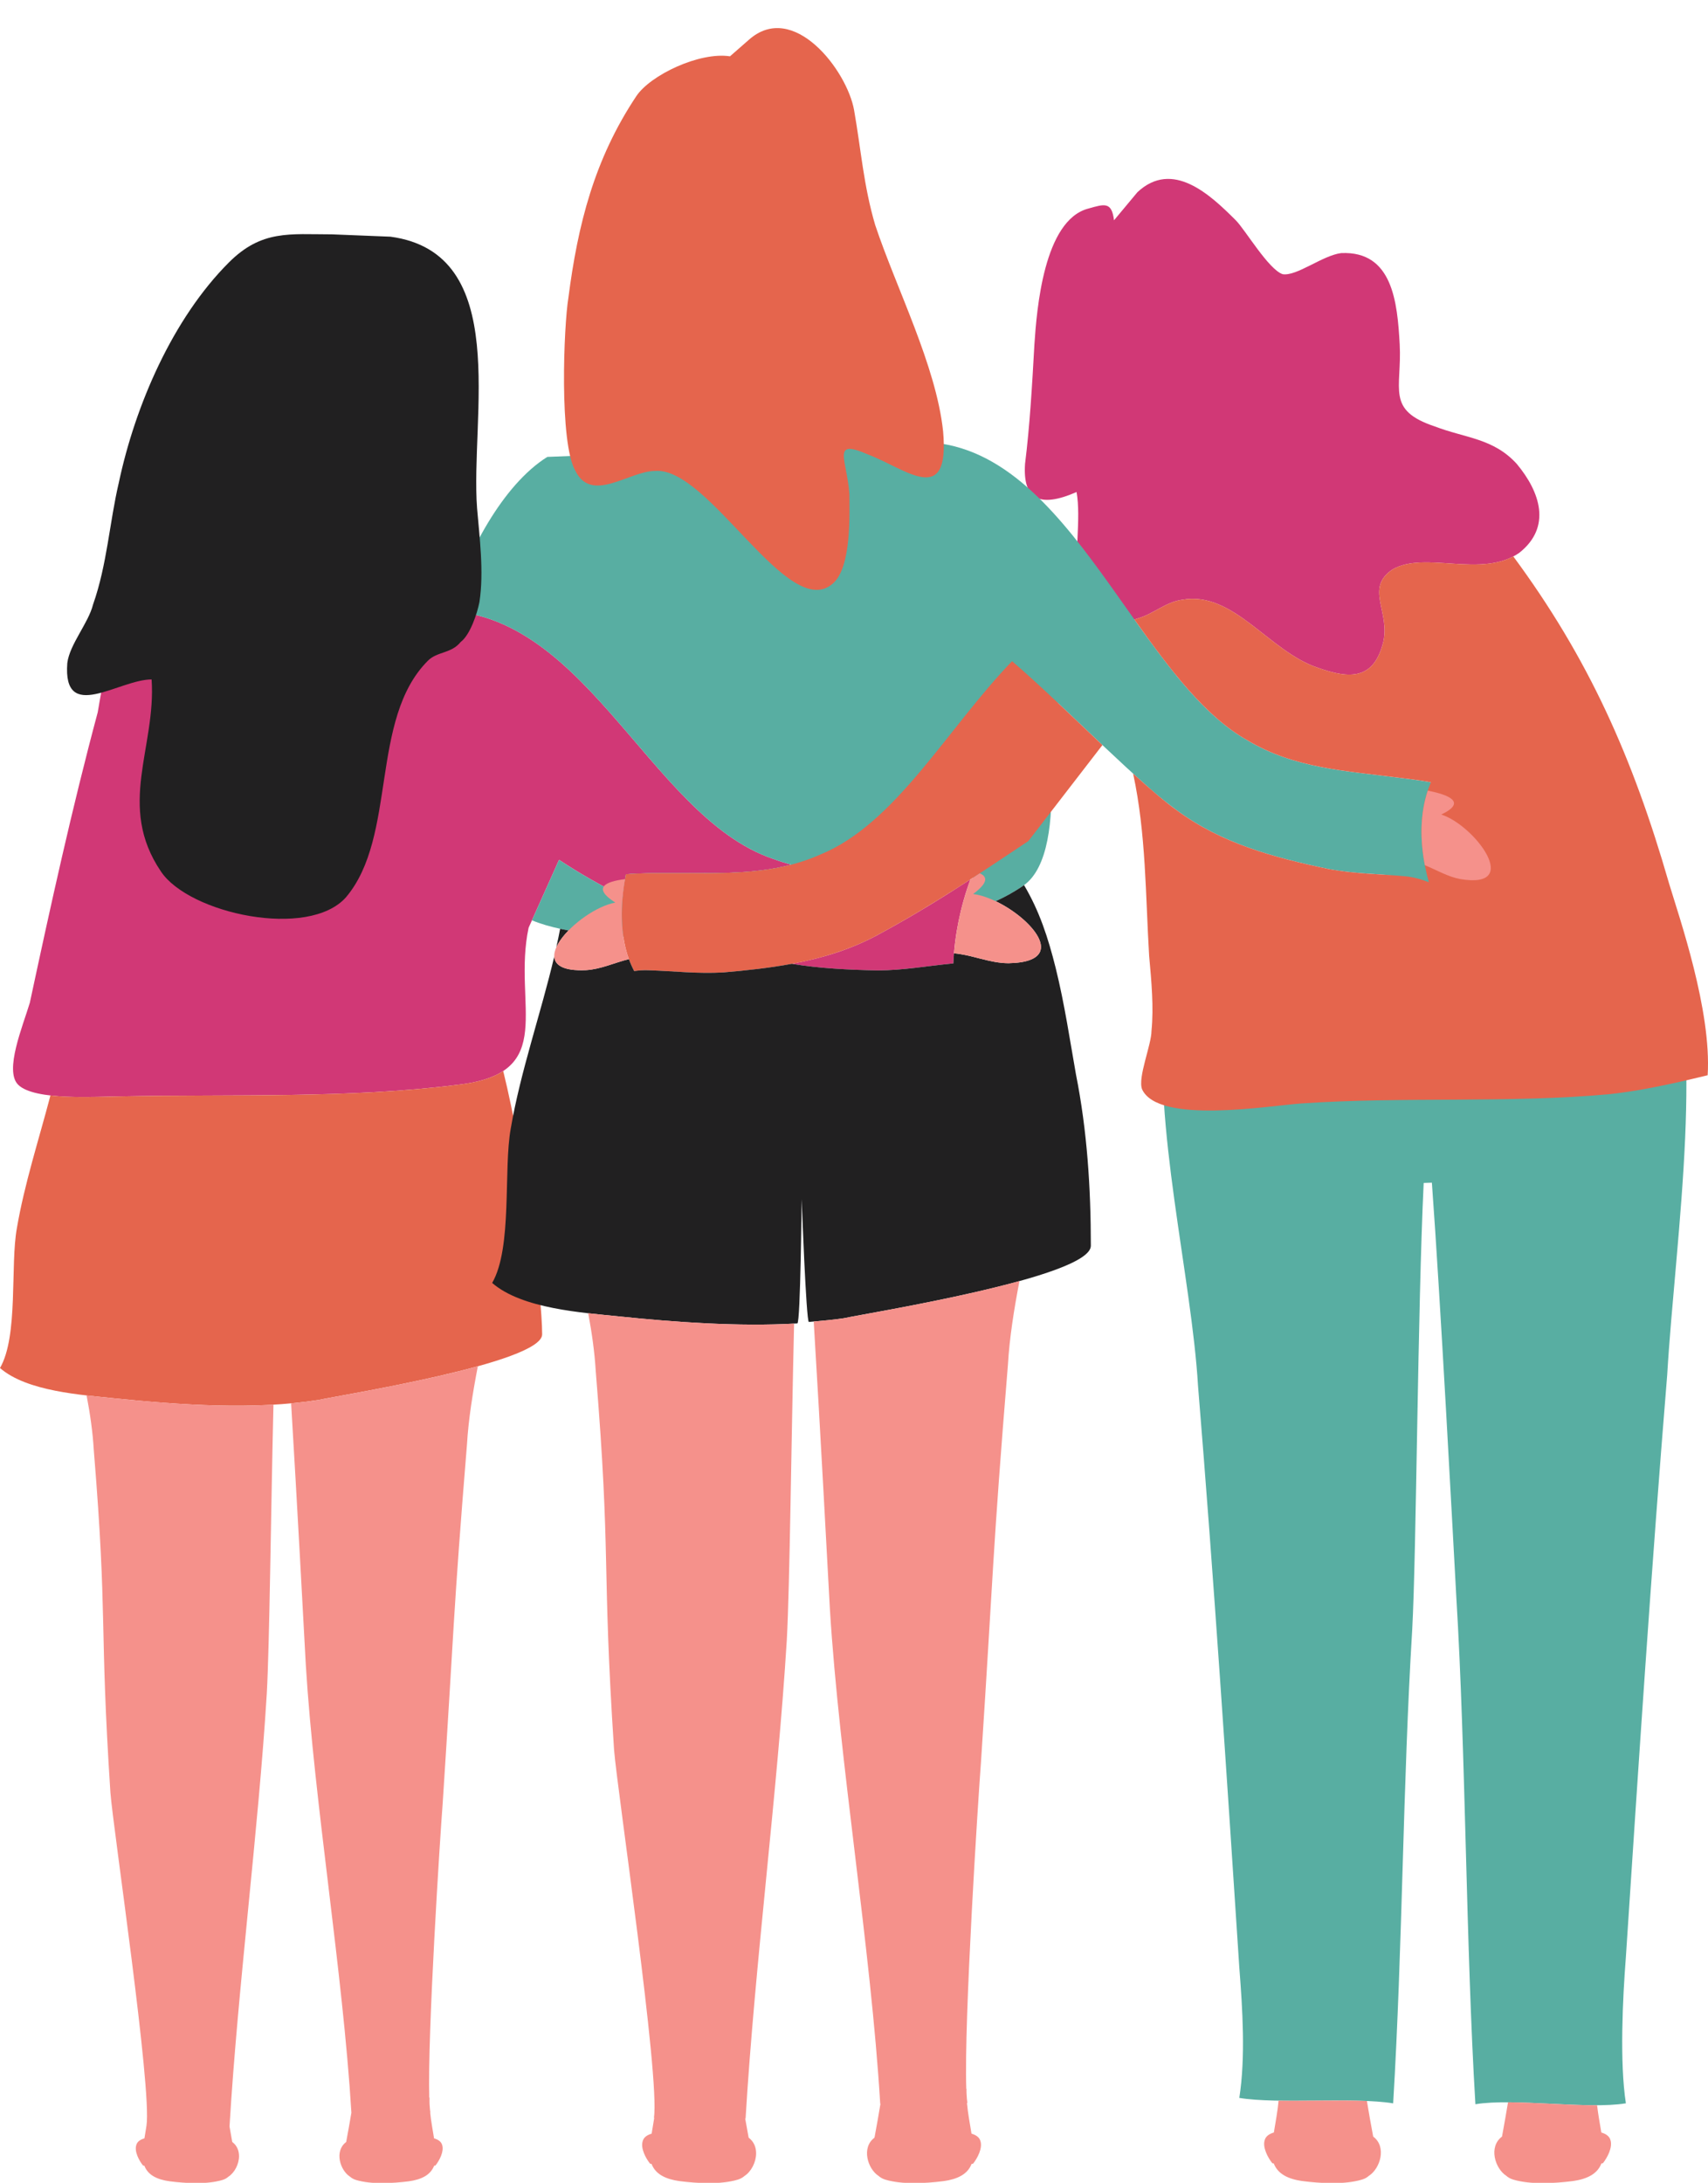 <?xml version="1.0" encoding="UTF-8"?><svg xmlns="http://www.w3.org/2000/svg" xmlns:xlink="http://www.w3.org/1999/xlink" height="465.9" preserveAspectRatio="xMidYMid meet" version="1.0" viewBox="0.0 -6.0 364.7 465.9" width="364.7" zoomAndPan="magnify"><defs><clipPath id="a"><path d="M 241 112 L 364.699 112 L 364.699 232 L 241 232 Z M 241 112"/></clipPath><clipPath id="b"><path d="M 269 442 L 295 442 L 295 459.969 L 269 459.969 Z M 269 442"/></clipPath><clipPath id="c"><path d="M 319 442 L 344 442 L 344 459.969 L 319 459.969 Z M 319 442"/></clipPath><clipPath id="d"><path d="M 18 291 L 59 291 L 59 459.969 L 18 459.969 Z M 18 291"/></clipPath><clipPath id="e"><path d="M 62 285 L 103 285 L 103 459.969 L 62 459.969 Z M 62 285"/></clipPath><clipPath id="f"><path d="M 125 274 L 170 274 L 170 459.969 L 125 459.969 Z M 125 274"/></clipPath><clipPath id="g"><path d="M 173 267 L 218 267 L 218 459.969 L 173 459.969 Z M 173 267"/></clipPath></defs><g><g id="change1_1"><path d="M 90.371 124.52 L 30.371 125.52 C 23.371 127.52 21.871 140.52 20.871 146.02 C 15.371 166.52 10.871 187.02 6.371 208.02 C 4.871 213.02 0.871 222.52 3.871 225.52 C 7.371 229.02 20.871 228.02 25.371 228.02 C 49.371 227.52 74.371 228.52 97.871 225.52 C 119.371 223.02 109.371 208.52 112.871 192.02 L 119.371 177.52 C 123.738 180.43 128.289 182.98 132.961 185.352 C 133.109 183.719 133.352 182.129 133.648 180.609 C 136.969 180.328 140.48 180.371 141.961 180.371 C 151.32 180.301 160.281 180.828 169 178.551 C 167.699 178.211 166.41 177.809 165.109 177.328 C 137.961 168.18 124.371 121.02 90.371 124.52" fill="#d13876"/></g><g id="change1_2"><path d="M 169.07 199.719 C 174.949 200.699 181.051 201.012 187.391 201.129 C 192.98 201.102 197.891 200.18 203.391 199.648 C 203.441 199.648 203.5 199.648 203.559 199.641 C 203.84 193.539 205.09 187.461 207.211 181.699 C 201.141 185.641 195.031 189.41 188.25 193.09 C 182.199 196.5 175.801 198.469 169.07 199.719" fill="#d13876"/></g><g id="change1_3"><path d="M 323.871 93.02 C 318.871 87.52 312.871 87.52 306.371 85.02 C 295.871 81.52 299.371 77.02 298.871 67.52 C 298.371 58.52 297.371 47.52 286.371 48.02 C 282.371 48.52 276.871 53.02 273.871 52.52 C 270.871 51.52 265.871 43.02 263.871 41.02 C 258.371 35.52 250.371 28.02 242.871 35.02 L 237.871 41.02 C 237.371 37.02 235.871 37.52 232.371 38.52 C 222.871 41.02 221.371 60.02 220.871 67.52 C 220.371 76.52 219.871 85.02 218.871 93.02 C 218.371 100.52 221.871 102.52 229.871 99.02 C 231.871 110.02 223.871 133.02 242.871 126.02 C 246.371 125.02 248.871 122.52 252.371 122.02 C 263.371 120.02 270.871 133.02 281.371 136.52 C 288.371 139.02 293.371 139.02 295.371 131.02 C 296.871 124.52 291.371 119.52 297.371 115.52 C 304.371 111.52 316.371 117.52 324.371 112.02 C 331.371 106.52 328.871 99.02 323.871 93.02" fill="#d13876"/></g><g id="change2_1"><path d="M 359.691 213.938 C 359.582 212.328 359.434 210.758 359.254 209.23 C 357.895 196.34 358.223 193.77 353.332 176.91 C 353.184 176.391 352.312 176.109 351.074 175.988 C 346.684 177.008 342.145 177.641 337.562 178.02 C 333.137 179.152 328.547 180.055 323.934 180.586 C 321.914 175.758 315.496 169.637 310.371 168.02 C 318.32 164.219 311.699 162.09 305.531 160.973 C 305.504 160.965 305.473 160.961 305.445 160.957 C 305.148 160.902 304.859 160.852 304.566 160.805 C 304.512 160.793 304.453 160.785 304.398 160.777 C 304.117 160.73 303.844 160.688 303.57 160.645 C 303.527 160.637 303.488 160.633 303.445 160.625 C 302.484 160.477 301.582 160.355 300.805 160.258 C 300.793 160.258 300.785 160.254 300.777 160.254 C 300.531 160.223 300.305 160.195 300.09 160.168 C 300.047 160.164 300.008 160.156 299.969 160.152 C 299.758 160.129 299.562 160.105 299.387 160.082 C 299.195 160.059 299.023 160.039 298.871 160.02 C 287.371 158.52 276.371 158.02 266.371 152.02 C 241.371 138.02 227.371 85.02 193.371 88.52 L 161.59 89.766 L 116.871 91.52 C 107.281 97.516 99.609 112.137 95.895 124.402 C 125.934 126.191 139.48 168.691 165.109 177.332 C 166.41 177.812 167.699 178.211 169 178.551 C 160.281 180.832 151.32 180.301 141.961 180.371 C 140.48 180.371 136.969 180.332 133.648 180.609 C 133.352 182.133 133.109 183.723 132.961 185.352 C 128.289 182.98 123.738 180.43 119.371 177.52 L 113.586 190.43 C 128.066 196.523 165.488 194.031 183.688 192.359 C 186.188 190.07 208.105 178.961 208.105 178.961 C 208.105 178.961 206.918 186.645 206.633 188.66 C 210.578 187.406 214.867 185.59 218.598 182.965 C 229.145 175.535 222.371 141.52 222.371 141.52 C 223.68 142.391 224.945 143.32 226.18 144.301 C 232.5 150.242 239.113 156.664 244.641 161.531 C 246.387 163.109 248.184 164.621 250.051 166.035 C 250.508 166.383 250.949 166.719 251.371 167.02 C 260.871 174.02 271.871 177.02 283.871 179.52 C 288.43 180.348 292.648 180.492 297.09 180.801 C 292.703 180.789 288.316 180.805 283.922 180.801 C 274.512 180.789 265.113 180.102 255.695 180.051 C 255.633 180.051 255.586 180.031 255.523 180.031 C 254.965 180.109 254.426 180.191 253.855 180.27 C 251.254 198.141 249.773 200.75 248.754 210.41 C 246.043 233.48 254.445 266.691 255.805 289.77 C 259.203 331.16 261.914 372.559 264.625 413.961 C 265.305 422.781 265.984 432.961 264.625 441.781 C 272.773 443.141 289.336 441.582 297.473 442.941 C 299.512 409 299.512 375.07 301.543 341.82 C 302.445 325.301 302.695 273.41 303.992 246.488 C 304.574 246.469 305.152 246.449 305.742 246.43 C 307.594 271.719 310.176 320.621 310.965 334.988 C 312.992 368.238 312.992 409.199 315.035 443.129 C 323.176 441.77 339.023 444.289 347.164 442.93 C 345.812 434.109 346.484 420.539 347.164 411.719 C 349.883 370.32 352.594 328.922 355.984 287.52 C 356.855 272.75 359.062 254.238 359.824 236.789 L 359.824 236.781 C 360.172 228.789 360.223 221.027 359.691 213.938" fill="#58aea2"/></g><g id="change3_1"><path d="M 97.871 225.52 C 74.371 228.52 49.371 227.52 25.371 228.02 C 22.512 228.02 16.02 228.422 10.77 227.82 C 8.289 237.262 5.211 246.711 3.602 256.148 C 2.16 264.059 3.961 279.16 0 285.988 C 5.75 291.02 17.621 291.738 24.449 292.461 C 38.469 293.891 54.281 294.969 67.941 292.82 C 72.98 291.738 115.762 284.91 115.762 278.801 C 115.762 270.398 112.039 241.141 107.449 222.602 C 105.309 224.012 102.238 225.012 97.871 225.52" fill="#e5654d"/></g><g id="change3_2"><path d="M 175.191 176.379 C 164.531 181.121 153.551 180.281 141.961 180.371 C 140.48 180.371 136.969 180.328 133.648 180.609 C 132.328 187.25 132.18 195.238 135.41 201.262 C 136.391 201.121 137.379 201.051 138.41 201.09 C 143.93 201.262 148.891 201.871 154.469 201.551 C 166.691 200.52 177.969 198.891 188.25 193.09 C 199.59 186.93 209.078 180.52 219.578 173.52 L 235.391 153.031 C 228.84 146.828 221.879 140.09 216.102 135.121 C 202.32 149.398 191.262 169.809 175.191 176.379" fill="#e5654d"/></g><g clip-path="url(#a)" id="change3_4"><path d="M 356.371 182.52 C 348.609 155.59 339.18 134.488 323.129 112.762 C 315.18 116.941 304.02 111.719 297.371 115.52 C 291.371 119.52 296.871 124.52 295.371 131.02 C 293.371 139.02 288.371 139.02 281.371 136.52 C 270.871 133.02 263.371 120.02 252.371 122.02 C 248.871 122.52 246.371 125.02 242.871 126.02 C 242.648 126.102 242.441 126.18 242.23 126.238 C 249.82 136.922 257.379 146.988 266.371 152.02 C 276.371 158.02 287.371 158.52 298.871 160.02 C 300.109 160.172 302.781 160.469 305.531 160.969 C 302.77 167.398 303.078 175.148 305.102 182.301 C 303.449 181.672 301.738 181.172 299.871 181.02 C 294.371 180.52 289.371 180.52 283.871 179.52 C 271.871 177.02 260.871 174.02 251.371 167.02 C 248.77 165.172 245.531 162.379 241.949 159.121 C 244.719 171.91 244.59 185.121 245.371 198.02 C 245.871 203.52 246.371 209.02 245.871 214.02 C 245.871 217.02 242.871 224.02 243.871 226.52 C 247.371 234.02 270.871 230.02 277.871 229.52 C 299.871 228.02 322.371 229.52 343.871 227.52 C 349.898 226.852 356.391 225.512 364.629 223.5 C 365.48 209.691 358.602 189.93 356.371 182.52" fill="#e5654d"/></g><g id="change3_3"><path d="M 177.871 118.52 C 181.871 115.02 181.371 103.52 181.371 99.52 C 180.871 92.02 177.371 87.52 185.371 91.02 C 193.371 94.02 202.871 102.52 201.371 86.02 C 199.871 72.02 191.371 55.52 186.871 42.02 C 184.371 33.52 183.871 26.02 182.371 17.52 C 180.871 9.02 169.371 -5.98 159.871 2.52 L 155.871 6.02 C 149.371 5.02 138.871 10.02 135.871 14.52 C 126.871 28.02 123.371 42.02 121.371 57.52 C 120.371 63.52 119.371 88.52 122.871 94.52 C 126.371 101.52 134.371 94.52 139.871 94.52 C 151.371 93.52 168.371 127.02 177.871 118.52" fill="#e5654d"/></g><g id="change4_1"><path d="M 119.602 192.25 C 119.352 193.57 119.078 194.891 118.781 196.211 C 119.301 195.051 120.219 193.809 121.391 192.602 C 120.777 192.488 120.18 192.371 119.602 192.25" fill="#212021"/></g><g id="change4_2"><path d="M 229.75 223.359 C 228.469 216.141 227.309 208.25 225.422 200.641 C 223.789 194.09 221.91 188.398 218.66 182.922 C 218.641 182.93 218.621 182.949 218.602 182.961 C 216.711 184.289 214.672 185.41 212.609 186.359 C 216.43 188.18 220.211 191.262 221.66 194 C 222.75 196.07 222.512 197.941 219.891 198.91 C 218.809 199.309 217.32 199.551 215.359 199.59 L 215.301 199.59 C 214.879 199.59 214.469 199.559 214.059 199.531 C 213.961 199.52 213.859 199.512 213.77 199.5 C 213.359 199.461 212.949 199.398 212.539 199.328 C 212.449 199.309 212.352 199.301 212.262 199.281 C 211.859 199.199 211.449 199.121 211.051 199.031 C 211.031 199.031 211.012 199.02 210.988 199.02 C 210.531 198.91 210.07 198.801 209.609 198.68 C 209.551 198.672 209.488 198.648 209.43 198.641 C 208.93 198.512 208.441 198.379 207.941 198.262 C 207.602 198.172 207.262 198.09 206.922 198.012 C 206.82 197.988 206.719 197.969 206.621 197.949 C 206.219 197.859 205.82 197.781 205.422 197.711 C 205.289 197.691 205.172 197.672 205.051 197.648 C 204.641 197.578 204.23 197.52 203.82 197.488 C 203.781 197.48 203.738 197.48 203.699 197.48 C 203.641 198.199 203.59 198.922 203.559 199.641 C 203.5 199.648 203.441 199.648 203.391 199.648 C 197.891 200.18 192.98 201.102 187.391 201.129 C 181.051 201 174.961 200.691 169.078 199.719 C 164.371 200.59 159.5 201.129 154.469 201.551 C 148.891 201.871 143.93 201.262 138.41 201.09 C 137.379 201.051 136.391 201.121 135.41 201.262 C 134.98 200.449 134.609 199.602 134.289 198.719 C 131.16 199.488 128.25 200.891 125.09 201.07 C 120.281 201.281 118.41 199.988 118.359 198.102 C 115.488 210.359 111.148 222.621 109.059 234.871 C 107.469 243.609 109.449 260.281 105.09 267.828 C 111.441 273.379 124.539 274.18 132.078 274.969 C 144.121 276.211 157.859 277.211 170.25 276.469 C 170.93 276.43 171.172 249.949 171.172 249.949 C 171.172 249.949 172.141 276.16 172.711 276.16 C 174.969 275.961 177.949 275.711 180.121 275.371 C 185.68 274.18 232.922 266.629 232.922 259.891 C 232.922 247.578 232.129 235.27 229.75 223.359" fill="#212021"/></g><g id="change4_3"><path d="M 83.371 44.52 L 70.871 44.02 C 61.871 44.02 55.871 43.02 48.871 50.02 C 36.871 62.02 28.871 80.52 25.371 97.02 C 23.371 105.52 22.871 114.52 19.871 123.02 C 18.871 127.02 14.871 131.52 14.371 135.52 C 13.371 148.52 25.371 139.02 32.371 139.02 C 33.371 153.52 24.871 166.02 34.371 180.02 C 40.371 189.02 65.871 194.52 73.871 185.52 C 84.871 172.52 78.871 147.52 91.371 135.02 C 93.371 133.02 96.371 133.52 98.371 131.02 C 100.371 129.52 101.871 125.02 102.371 122.52 C 103.371 116.02 102.371 108.52 101.871 102.52 C 100.371 83.02 109.371 48.02 83.371 44.52" fill="#212021"/></g><g clip-path="url(#b)" id="change5_2"><path d="M 293.219 450.039 C 293.199 449.949 293.18 449.859 293.16 449.77 C 292.699 447.352 292.277 444.898 291.867 442.441 C 286.188 442.199 279.07 442.461 273 442.371 C 272.809 444.672 272.359 446.898 272 449.16 C 271 449.461 270.27 449.961 270.039 450.801 C 269.559 452.352 270.711 454.52 271.68 455.73 L 271.98 455.77 C 272.859 458.039 275.051 459.09 278.078 459.531 C 281.891 460.012 287.16 460.332 290.82 459.211 C 291.43 459.031 291.91 458.75 292.301 458.398 L 292.309 458.398 C 294.711 456.84 296.141 452.219 293.219 450.039" fill="#f5918b"/></g><g clip-path="url(#c)" id="change5_4"><path d="M 343.879 450.801 C 343.66 449.961 342.922 449.461 341.922 449.16 C 341.609 447.23 341.238 445.309 341.02 443.352 C 335.16 443.379 327.98 442.738 322 442.711 C 321.602 445.082 321.199 447.441 320.762 449.77 C 320.738 449.859 320.719 449.949 320.711 450.039 C 317.789 452.211 319.219 456.84 321.621 458.398 C 322.02 458.75 322.5 459.031 323.102 459.211 C 326.77 460.332 332.039 460.012 335.852 459.531 C 338.871 459.09 341.059 458.039 341.941 455.77 L 342.25 455.73 C 343.219 454.512 344.359 452.352 343.879 450.801" fill="#f5918b"/></g><g clip-path="url(#d)" id="change5_1"><path d="M 24.449 292.461 C 22.73 292.281 20.68 292.102 18.488 291.84 C 19.25 295.809 19.809 299.719 20.027 303.52 C 23.027 340.129 21.18 340.031 23.578 376.648 C 24.18 384.441 32.461 439.789 31.277 447.711 C 31.141 448.609 30.98 449.512 30.84 450.41 C 29.949 450.672 29.297 451.109 29.098 451.852 C 28.668 453.23 29.688 455.148 30.547 456.219 L 30.82 456.25 C 31.598 458.262 33.527 459.191 36.211 459.582 C 39.578 460 44.238 460.289 47.48 459.301 C 48.02 459.141 48.438 458.891 48.789 458.582 C 50.07 457.75 51.039 455.93 51.039 454.199 C 51.039 453.059 50.617 451.949 49.598 451.191 C 49.59 451.109 49.57 451.031 49.547 450.949 C 49.359 449.93 49.188 448.891 49.008 447.871 C 50.809 417.871 55.168 384.852 56.969 355.449 C 57.559 344.73 57.828 317.148 58.391 293.809 C 47.219 294.461 35.301 293.57 24.449 292.461" fill="#f5918b"/></g><g clip-path="url(#e)" id="change5_3"><path d="M 62.16 293.531 C 63.469 315.18 64.801 340.238 65.301 349.41 C 67.102 378.781 73.219 414.949 75.031 444.941 C 74.68 446.961 74.34 448.969 73.961 450.949 C 73.949 451.031 73.93 451.109 73.918 451.191 C 71.34 453.109 72.602 457.199 74.719 458.582 L 74.73 458.582 C 75.082 458.891 75.5 459.141 76.039 459.301 C 79.281 460.289 83.941 460 87.309 459.582 C 89.98 459.191 91.918 458.262 92.699 456.25 L 92.969 456.219 C 93.832 455.141 94.84 453.23 94.418 451.852 C 94.219 451.109 93.57 450.672 92.68 450.41 C 92.391 448.582 92.039 446.762 91.852 444.91 C 91.859 444.898 91.871 444.898 91.891 444.898 C 91.82 444.43 91.762 443.801 91.719 443.039 C 91.711 442.609 91.699 442.191 91.719 441.75 L 91.66 441.711 C 91.262 428.148 93.969 386.051 94.52 378.969 C 96.918 342.352 96.711 338.93 99.711 302.309 C 100.031 296.91 100.93 291.309 102.031 285.621 C 89.051 289.211 71.102 292.141 67.941 292.82 C 66.051 293.121 64.121 293.352 62.16 293.531" fill="#f5918b"/></g><g clip-path="url(#f)" id="change5_5"><path d="M 132.078 274.969 C 130.199 274.77 127.98 274.57 125.598 274.301 C 126.391 278.52 126.969 282.672 127.211 286.711 C 130.52 327.148 128.469 327.031 131.117 367.469 C 131.789 376.09 140.949 437.379 139.629 446 C 139.648 446 139.68 446 139.699 446.012 C 139.52 447.141 139.32 448.27 139.141 449.41 C 138.16 449.699 137.438 450.191 137.23 451.012 C 136.75 452.531 137.867 454.641 138.82 455.832 L 139.117 455.859 C 139.98 458.09 142.117 459.109 145.07 459.539 C 148.789 460.012 153.938 460.32 157.52 459.23 C 158.109 459.051 158.578 458.781 158.969 458.441 C 160.391 457.52 161.449 455.512 161.449 453.602 C 161.449 452.332 160.988 451.109 159.859 450.27 C 159.848 450.18 159.828 450.09 159.809 450.012 C 159.57 448.738 159.34 447.461 159.117 446.18 C 159.148 446.191 159.168 446.191 159.199 446.191 C 161.188 413.051 166.008 376.551 168 344.07 C 168.648 332.309 168.938 302.172 169.559 276.512 C 157.352 277.172 143.898 276.191 132.078 274.969" fill="#f5918b"/></g><g clip-path="url(#g)" id="change5_9"><path d="M 173.75 276.07 C 175.199 299.891 176.648 327.32 177.199 337.391 C 179.191 369.879 185.961 409.891 187.949 443.039 L 188 443.039 C 187.602 445.371 187.211 447.711 186.77 450.012 C 186.75 450.09 186.73 450.18 186.719 450.27 C 183.871 452.391 185.262 456.922 187.609 458.441 C 188 458.781 188.469 459.051 189.059 459.23 C 192.641 460.32 197.789 460.012 201.512 459.539 C 204.461 459.109 206.602 458.09 207.461 455.859 L 207.762 455.832 C 208.711 454.641 209.828 452.531 209.352 451.012 C 209.141 450.191 208.422 449.699 207.441 449.41 C 207.09 447.238 206.672 445.082 206.469 442.859 C 206.5 442.859 206.531 442.859 206.559 442.852 C 206.48 442.332 206.422 441.629 206.379 440.789 C 206.371 440.48 206.359 440.172 206.371 439.852 L 206.328 439.82 C 205.809 425.398 208.859 377.949 209.469 370.039 C 212.121 329.602 211.891 325.82 215.211 285.379 C 215.551 279.57 216.5 273.551 217.68 267.43 C 203.352 271.398 183.602 274.629 180.121 275.371 C 178.27 275.66 175.828 275.879 173.75 276.07" fill="#f5918b"/></g><g id="change5_6"><path d="M 133.461 181.641 C 129.359 182.148 126.328 183.43 131.379 186.648 C 123.398 188.129 110.238 201.711 125.09 201.07 C 128.25 200.891 131.16 199.488 134.289 198.719 C 132.359 193.441 132.48 187.148 133.461 181.641" fill="#f5918b"/></g><g id="change5_7"><path d="M 211.559 185.891 C 210.25 185.34 208.961 184.961 207.781 184.82 C 208.73 184.121 209.379 183.52 209.789 182.988 L 209.82 182.961 C 209.949 182.801 210.051 182.641 210.129 182.488 C 210.141 182.469 210.148 182.449 210.16 182.43 C 210.23 182.289 210.281 182.172 210.32 182.039 C 210.32 182.031 210.328 182.02 210.328 182 C 210.359 181.879 210.371 181.762 210.359 181.648 C 210.359 181.621 210.352 181.59 210.352 181.57 C 210.34 181.461 210.309 181.359 210.27 181.262 C 210.262 181.25 210.25 181.23 210.238 181.219 C 210.199 181.141 210.141 181.059 210.078 180.988 C 210.051 180.961 210.031 180.93 210 180.898 C 209.93 180.828 209.84 180.75 209.738 180.691 C 209.699 180.66 209.66 180.641 209.629 180.621 C 209.539 180.57 209.461 180.52 209.371 180.469 C 209.32 180.449 209.281 180.43 209.23 180.41 C 209.219 180.398 209.211 180.398 209.211 180.398 C 209.211 180.398 209.211 180.398 209.199 180.398 C 208.539 180.84 207.879 181.27 207.211 181.699 C 205.34 186.781 204.148 192.109 203.699 197.48 C 203.738 197.48 203.781 197.488 203.82 197.488 C 204.23 197.52 204.641 197.578 205.051 197.648 C 205.172 197.672 205.289 197.691 205.422 197.711 C 205.82 197.781 206.219 197.859 206.621 197.949 C 206.719 197.969 206.82 197.988 206.922 198.012 C 207.262 198.09 207.602 198.172 207.941 198.262 C 208.441 198.379 208.93 198.512 209.43 198.641 C 209.488 198.648 209.551 198.672 209.609 198.68 C 210.07 198.801 210.531 198.91 210.988 199.02 C 211.012 199.02 211.031 199.031 211.051 199.031 C 211.449 199.121 211.859 199.199 212.262 199.281 C 212.352 199.301 212.449 199.309 212.539 199.328 C 212.949 199.398 213.359 199.461 213.77 199.5 C 213.859 199.512 213.961 199.52 214.059 199.531 C 214.469 199.559 214.879 199.59 215.301 199.59 L 215.359 199.59 C 217.32 199.551 218.809 199.309 219.891 198.91 C 222.512 197.941 222.75 196.07 221.66 194 C 220.078 191.012 215.711 187.609 211.559 185.891" fill="#f5918b"/></g><g id="change5_8"><path d="M 307.746 167.859 C 313.352 165.18 309.223 163.617 304.867 162.75 C 303.219 167.688 303.195 173.25 304.242 178.668 C 306.801 179.715 309.164 181.148 311.84 181.637 C 325.242 183.871 314.816 170.094 307.746 167.859" fill="#f5918b"/></g></g></svg>